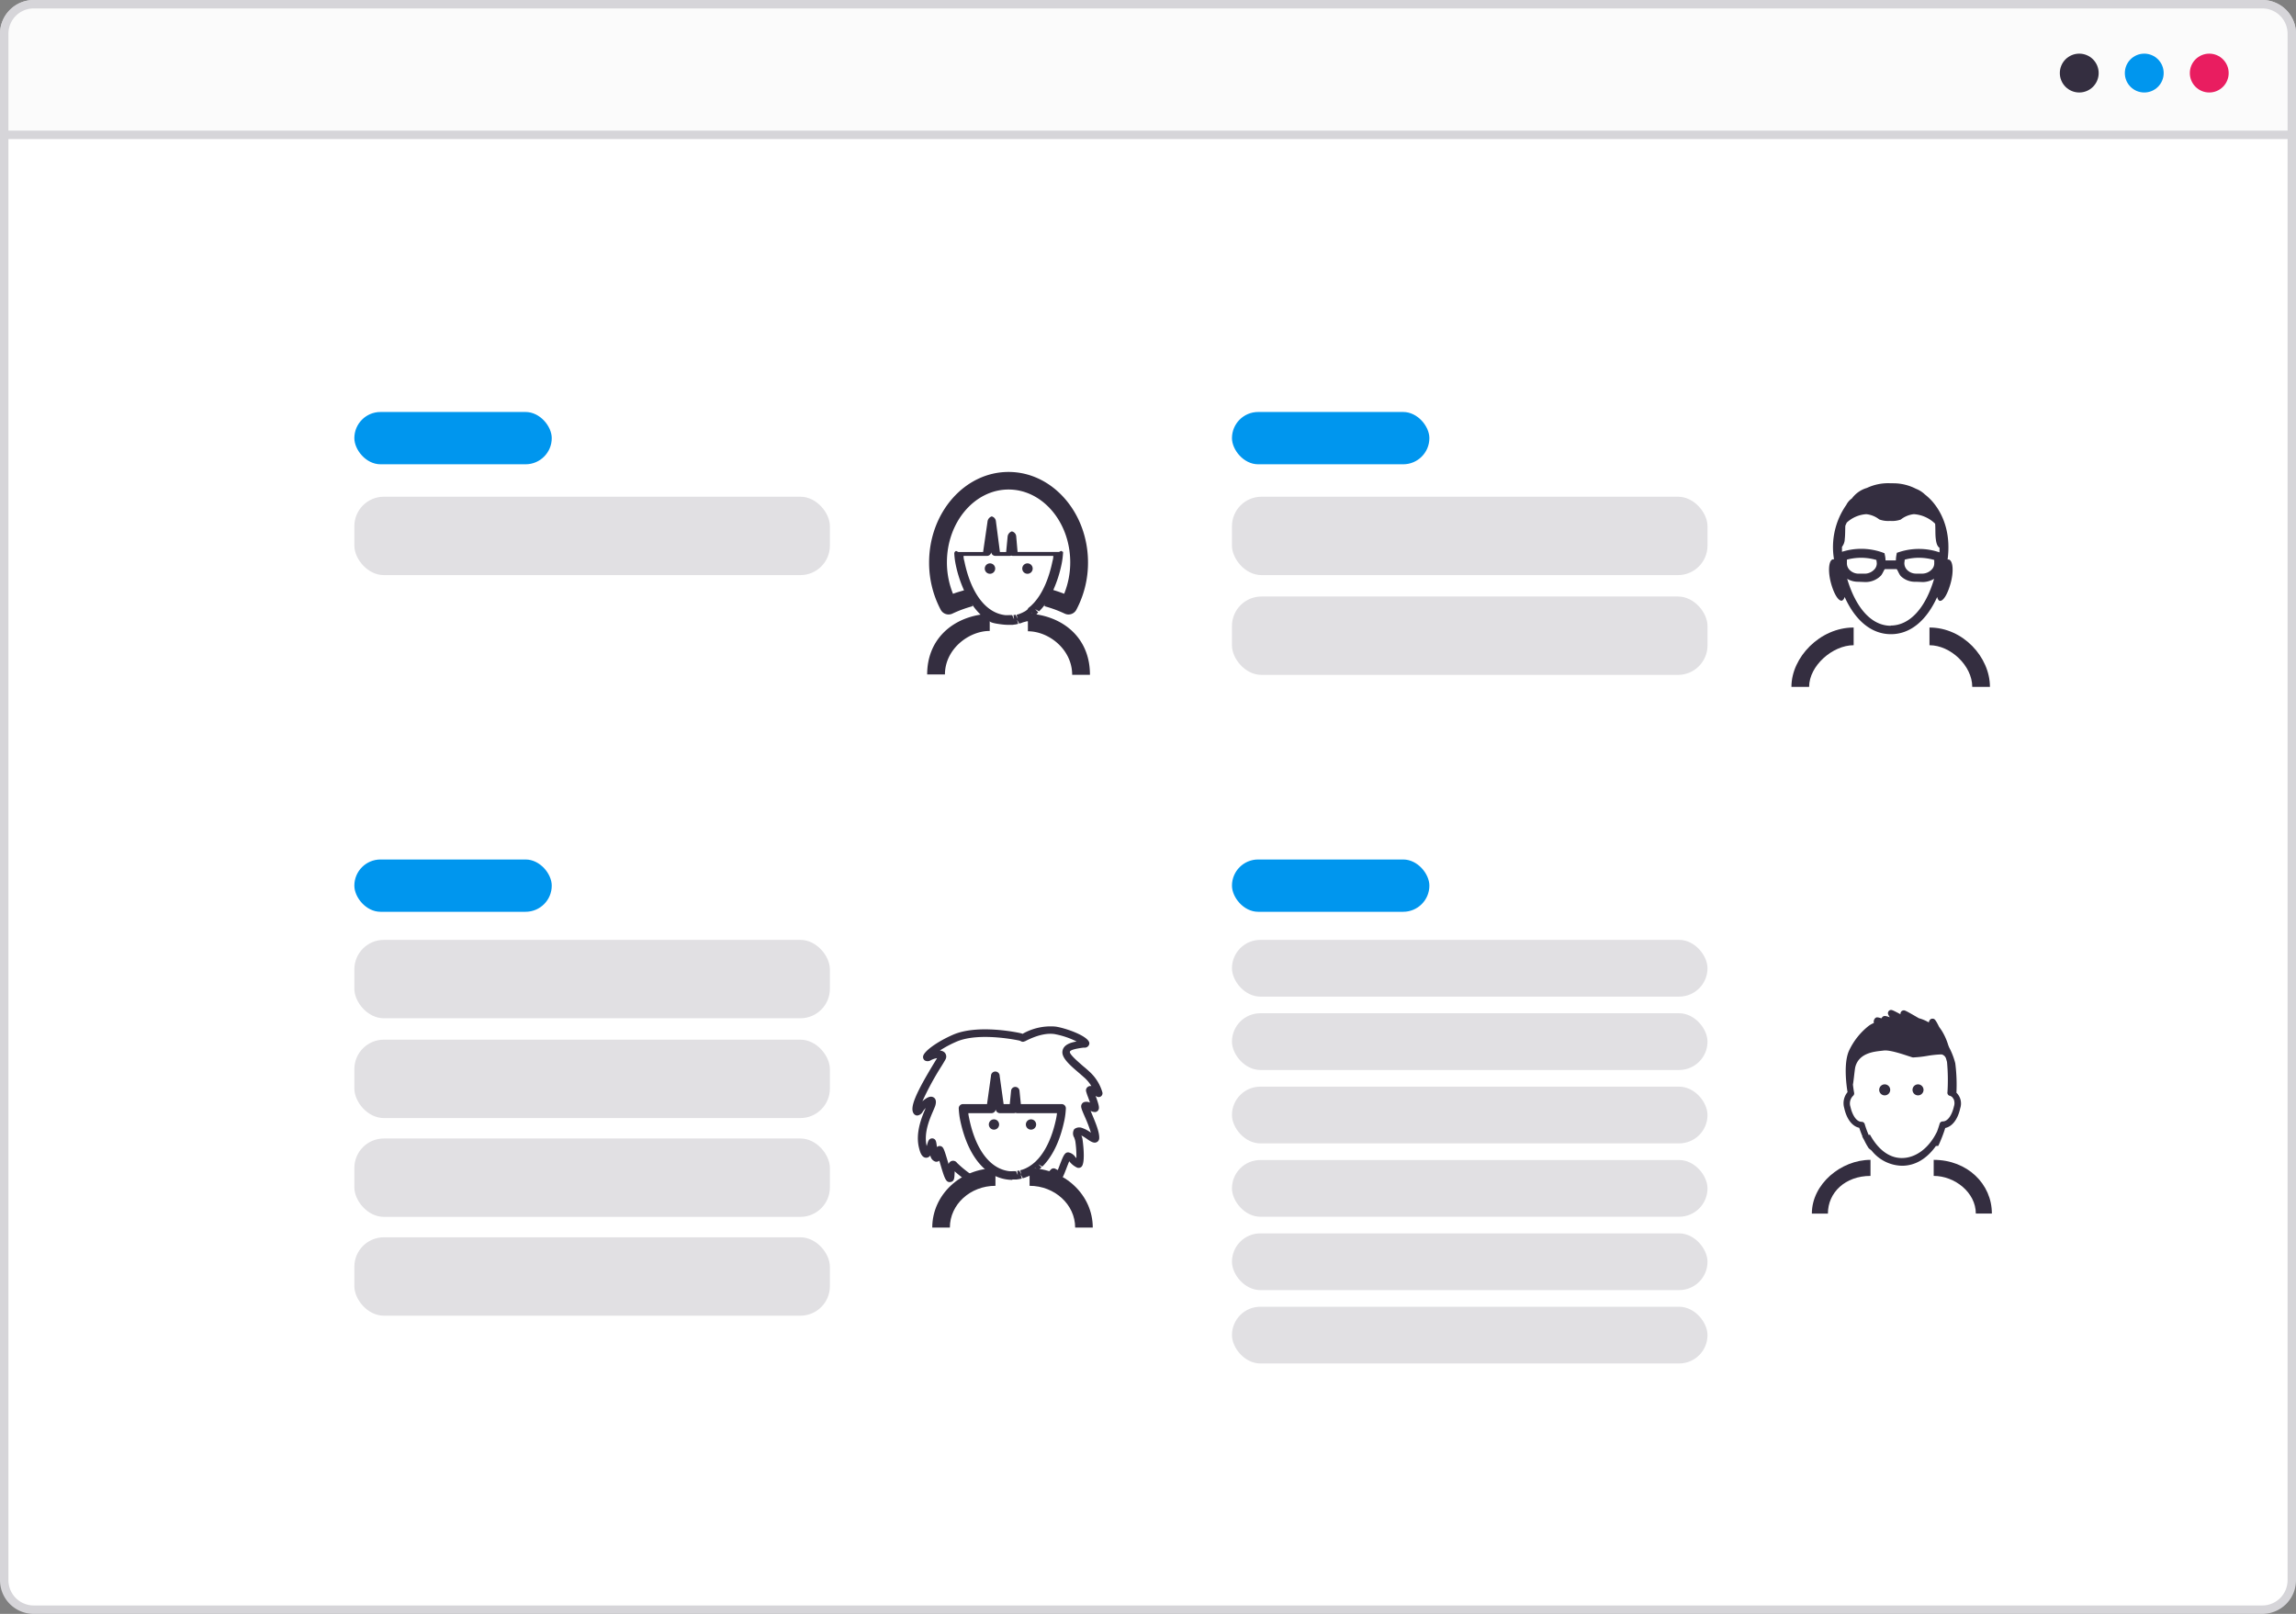 <svg id="co_dokáže_featury" data-name="co dokáže, featury" xmlns="http://www.w3.org/2000/svg" viewBox="0 0 545 383"><rect x="0" y="0" width="545" height="383" fill="#808080" stroke="none"/><defs><style>.cls-1{fill:#fff;}.cls-2{fill:#d6d5d9;}.cls-3{fill:#fbfbfb;}.cls-4{fill:#e1e0e3;}.cls-5{fill:#0096ee;}.cls-6{fill:#342e40;}.cls-7{fill:#e91d60;}</style></defs><title>Poradíte si i s velkými výběrky</title><g id="Poradíte_si_i_s_velkými_výběrky" data-name="Poradíte si i s velkými výběrky"><rect class="cls-1" x="1" y="1" width="543" height="381" rx="7" ry="7"/><path class="cls-2" d="M537,2a6,6,0,0,1,6,6V375a6,6,0,0,1-6,6H8a6,6,0,0,1-6-6V8A6,6,0,0,1,8,2H537m0-2H8A8,8,0,0,0,0,8V375a8,8,0,0,0,8,8H537a8,8,0,0,0,8-8V8a8,8,0,0,0-8-8h0Z"/><path class="cls-3" d="M1,32V8A7,7,0,0,1,8,1H537a7,7,0,0,1,7,7V32H1Z"/><path class="cls-2" d="M537,2a6,6,0,0,1,6,6V31H2V8A6,6,0,0,1,8,2H537m0-2H8A8,8,0,0,0,0,8V33H545V8a8,8,0,0,0-8-8h0Z"/><rect class="cls-4" x="292.43" y="117.88" width="112.88" height="18.6" rx="7" ry="7"/><rect class="cls-5" x="292.43" y="97.77" width="46.86" height="12.41" rx="6.21" ry="6.21"/><rect class="cls-5" x="292.43" y="203.97" width="46.86" height="12.41" rx="6.21" ry="6.21"/><rect class="cls-4" x="292.43" y="141.56" width="112.88" height="18.6" rx="7" ry="7"/><rect class="cls-4" x="292.43" y="223.05" width="112.88" height="13.46" rx="6.73" ry="6.73"/><rect class="cls-4" x="292.43" y="240.46" width="112.88" height="13.46" rx="6.73" ry="6.73"/><rect class="cls-4" x="292.43" y="257.88" width="112.88" height="13.46" rx="6.73" ry="6.73"/><rect class="cls-4" x="292.43" y="275.29" width="112.88" height="13.46" rx="6.73" ry="6.73"/><rect class="cls-4" x="292.43" y="292.7" width="112.88" height="13.46" rx="6.73" ry="6.73"/><rect class="cls-4" x="292.43" y="310.11" width="112.88" height="13.46" rx="6.73" ry="6.73"/><circle class="cls-6" cx="493.55" cy="17.34" r="4.61"/><circle class="cls-5" cx="508.98" cy="17.34" r="4.61"/><circle class="cls-7" cx="524.41" cy="17.34" r="4.61"/><path class="cls-6" d="M425.23,163h4.2c0-5,5.57-9.88,10.57-9.88v-4.2C432,148.92,425.23,156,425.23,163Z"/><path class="cls-6" d="M458,148.92v4.2c5,0,10.15,4.88,10.15,9.88h4.2C472.35,156,466,148.92,458,148.92Z"/><path class="cls-6" d="M460.38,142.59l0.16,0c0.72,0,1.69-1.42,2.43-4,0.8-2.76.68-5.49-.37-5.8a0.67,0.67,0,0,0-.23,0H462.3c0.7-5.27-.49-10-3.4-13.53a13.34,13.34,0,0,0-2-1.93h0a6.42,6.42,0,0,0-2.12-1.34,11.79,11.79,0,0,0-5.32-1.3,5.56,5.56,0,0,0-.6,0,11.85,11.85,0,0,0-5.7,1.1,6.8,6.8,0,0,0-3.58,2.5l0,0a4.16,4.16,0,0,0-1.33,1.54,17.43,17.43,0,0,0-2.91,12.91h-0.08a0.63,0.63,0,0,0-.23,0c-1,.3-1.16,3-0.37,5.8,0.73,2.55,1.71,4,2.42,4l0.16,0a1.2,1.2,0,0,0,.61-0.9c2.54,5.65,6.39,8.86,11,8.86s8.44-3.22,11-8.86A1.2,1.2,0,0,0,460.38,142.59ZM450.84,131l-0.59.19-0.11.6a7.88,7.88,0,0,0-.11,1V133h-2.47v-0.2a5.69,5.69,0,0,0-.11-0.9l-0.13-.61-0.55-.21a15.15,15.15,0,0,0-9.54-.13c0-.39,0-0.79,0-1.17a3.14,3.14,0,0,0,.66-1.84c0.12-1,.09-2.09.13-3.13,0.1-.31.22-0.5,0.34-0.79a7.54,7.54,0,0,1,4.65-2H443a6,6,0,0,1,3.08,1.25,6.14,6.14,0,0,0,2.55.35,6.23,6.23,0,0,0,2.55-.32,6.06,6.06,0,0,1,3.09-1.28h0.07a8,8,0,0,1,5,2.26c0.11,1.21,0,2.54.17,3.72,0.16,1.33.55,1.8,0.87,2,0,0.36,0,.71,0,1.08A15.14,15.14,0,0,0,450.84,131Zm-5.35,2.64a2.08,2.08,0,0,1-.58,1.5,3.16,3.16,0,0,1-2.16,1l-1.62,0a3,3,0,0,1-2.1-.9,2.23,2.23,0,0,1-.63-1.66l0-.77a13,13,0,0,1,7,.08Zm6.64-.83a13,13,0,0,1,7,.08l0,0.75a2.06,2.06,0,0,1-.58,1.49,3.14,3.14,0,0,1-2.16,1l-1.62,0a3,3,0,0,1-2.1-.9,2.26,2.26,0,0,1-.63-1.68Zm-3.33,15.69c-4.53,0-8.26-4.16-10.34-11.14a5,5,0,0,0,2.66.7h0l1.68,0.07a5.13,5.13,0,0,0,3.65-1.5c0.47-.51.8-1.57,1-1.57h2.72c0.19,0,.54,1.11,1,1.64a4.82,4.82,0,0,0,3.61,1.36h0l1.68,0.07a5.37,5.37,0,0,0,2.64-.78C457.06,144.31,453.32,148.44,448.79,148.45Z"/><path class="cls-6" d="M460.09,271.93a32.56,32.56,0,0,0,1.65-4.24c1.65-.33,3-2.07,3.56-4.7a3.55,3.55,0,0,0-.9-3.67,40.12,40.12,0,0,0-.28-7,17.15,17.15,0,0,0-1.47-3.79c-0.1-.26-0.17-0.44-0.21-0.54a14.39,14.39,0,0,0-1.56-3.45l-0.6-.86c-0.89-1.81-1.1-1.86-1.42-1.92a0.82,0.82,0,0,0-.61.13,1.06,1.06,0,0,0-.4.75,9.46,9.46,0,0,0-2.37-1c-3.28-1.91-3.37-1.9-3.68-1.86a0.8,0.8,0,0,0-.59.4,0.78,0.78,0,0,0-.09.52c-2-1.08-2.11-1.06-2.43-1a0.77,0.77,0,0,0-.5.48c-0.11.31-.08,0.5,0.39,1.24h0c-1-.37-1.46-0.44-1.81,0a0.8,0.8,0,0,0-.16.25c-1.05-.33-1.19-0.27-1.45-0.08a1.19,1.19,0,0,0-.36,1.18,5.69,5.69,0,0,0-1.26.71,16.23,16.23,0,0,0-4.66,5.91c-1.32,3-.58,8.29-0.33,9.79a4.09,4.09,0,0,0-.79,3.76c0.57,2.63,1.91,4.37,3.57,4.7,0.15,0.47.41,1.22,0.77,2.06l-0.07,0q0.21,0.42.44,0.81a15.6,15.6,0,0,0,1.12,2l0.68,0.55a9.43,9.43,0,0,0,7.2,3.59c3.14,0,5.9-1.66,8.05-4.68Zm-8.64,2.89c-3,0-5.64-2-7.58-5.56l-0.31.08a22.71,22.71,0,0,1-.93-2.56,0.76,0.76,0,0,0-.73-0.56c-1.39,0-2.3-1.92-2.66-3.56a2.53,2.53,0,0,1,.63-2.61,0.76,0.76,0,0,0,.24-0.72s-0.15-.8-0.28-1.93c0.1-.57.21-1.52,0.29-2.22,0.12-1,.2-1.7.28-2,0.86-3.21,4.28-3.6,6.11-3.8l0.59-.07c1.33-.19,4.21.75,5.86,1.3l1,0.32a1.61,1.61,0,0,0,.42,0,26.12,26.12,0,0,0,3.07-.35,25.14,25.14,0,0,1,3-.34,2.52,2.52,0,0,1,.49,0,1.49,1.49,0,0,1,1,1c0.07,0.24.14,0.5,0.22,0.77a46.06,46.06,0,0,1,.11,7.15,0.77,0.77,0,0,0,0,.32,0.76,0.76,0,0,0,.47.55l0.07,0a1.66,1.66,0,0,1,.69.44v0.21l0.1-.11a2.41,2.41,0,0,1,.2,2c-0.36,1.64-1.27,3.56-2.66,3.56a0.76,0.76,0,0,0-.73.56s-0.21.75-.6,1.82h0C457.85,272.58,454.65,274.81,451.45,274.82Z"/><path class="cls-6" d="M430.08,288h3.81c0-5,4.11-8.94,10.11-8.94v-3.81C437,275.25,430.08,281,430.08,288Z"/><path class="cls-6" d="M459,275.25v3.81c5,0,10,3.94,10,8.94h3.81C472.82,281,467,275.25,459,275.25Z"/><circle class="cls-6" cx="447.37" cy="258.64" r="1.31"/><circle class="cls-6" cx="455.28" cy="258.64" r="1.31"/><rect class="cls-4" x="84.11" y="117.88" width="112.88" height="18.6" rx="7" ry="7"/><rect class="cls-5" x="84.11" y="97.77" width="46.86" height="12.41" rx="6.21" ry="6.21"/><rect class="cls-5" x="84.11" y="203.97" width="46.86" height="12.41" rx="6.21" ry="6.21"/><rect class="cls-4" x="84.11" y="223.05" width="112.88" height="18.6" rx="7" ry="7"/><rect class="cls-4" x="84.11" y="246.73" width="112.88" height="18.6" rx="7" ry="7"/><rect class="cls-4" x="84.11" y="270.18" width="112.88" height="18.6" rx="7" ry="7"/><rect class="cls-4" x="84.11" y="293.63" width="112.88" height="18.6" rx="7" ry="7"/><path class="cls-6" d="M246,145.8c0.13-.11.27-0.31,0.45-0.48l-0.75-.77,0.95,0.53c0.17-.17.34-0.35,0.51-0.53l0,0c0.3-.34.59-0.7,0.87-1.07l-0.1.38a28.7,28.7,0,0,1,4.79,1.76,2.11,2.11,0,0,0,2.77-.91,23.78,23.78,0,0,0,2.77-11.22c0-11.85-8.46-21.49-18.86-21.49s-18.86,9.64-18.86,21.49a23.82,23.82,0,0,0,2.76,11.22,2.12,2.12,0,0,0,2.77.91,28.69,28.69,0,0,1,4.79-1.76l-0.1-.38a15,15,0,0,0,2,2.38c-7.18,1.13-12.68,6.2-12.68,14.2h4.22c0-6,5.63-10.33,10.63-10.33v-2.36c0,0.45,2.14.74,3.21,0.85a10.16,10.16,0,0,0,1.15.06h0.25c0.28,0,.59,0,0.87,0l0.37-.06c0.23,0,.46-0.07.69-0.12l0.22-.06-0.3-1,0.54,0.95,0.58-.17,0.21-.09c0.27-.1.76-0.2,1-0.29,0,0,.27,0,0.27,0v2.37c5,0,10.51,4.33,10.51,10.33h4.22C258.74,152,253.23,146.92,246,145.8Zm-1.22-.51,0.28,0.23H245Zm-18.57-4.38a19.77,19.77,0,0,1-1.44-7.47c0-9.52,6.57-17.27,14.63-17.27s14.64,7.75,14.64,17.27a19.86,19.86,0,0,1-1.44,7.47c-0.83-.33-1.7-0.62-2.58-0.89a29.52,29.52,0,0,0,2-6.3,18.89,18.89,0,0,0,.32-2.61c0-.29-0.09-0.08-0.29-0.29s-0.47.17-.77,0.17h-9.74l-0.32-3.68a1.3,1.3,0,0,0-1.05-1.2,1.46,1.46,0,0,0-1,1.32L238.83,131h-1.48l-0.95-7.29a1.31,1.31,0,0,0-1-1.16,1.47,1.47,0,0,0-1,1.28L233.36,131h-5.79c-0.29,0-.57-0.38-0.77-0.17a0.59,0.59,0,0,0-.28.54,16.93,16.93,0,0,0,.31,2.49,28.75,28.75,0,0,0,2,6.23C227.95,140.36,227.08,140.58,226.25,140.91ZM243.42,145c-0.19.12-.39,0.22-0.77,0.41-0.19.09-.38,0.16-0.77,0.32l-0.57.16,0.27,1-0.5-1-0.52.09,0.15,1-0.45-1c-0.22,0-.44,0-0.82,0a7.1,7.1,0,0,1-.83,0c-4.61-.51-8.15-5.22-9.7-12.8a4.22,4.22,0,0,1-.19-1.26h5.56a1,1,0,0,0,1-.85l0-.18,0,0.16a1,1,0,0,0,1,.87h3.35a1.07,1.07,0,0,0,.42-0.08,1.09,1.09,0,0,0,.42.08h9.55a4.09,4.09,0,0,1-.19,1.25c-0.86,4.19-2.36,7.6-4.33,9.81l0,0c-0.14.16-.29,0.31-0.49,0.51l-0.22.22c-0.19.18-.38,0.33-0.74,0.62C244,144.6,243.78,144.74,243.42,145Z"/><circle class="cls-6" cx="234.99" cy="134.93" r="1.24"/><circle class="cls-6" cx="243.89" cy="134.93" r="1.24"/><path class="cls-6" d="M240.33,280a8.61,8.61,0,0,1-1.05-.06c-5.51-.61-9.66-5.8-11.39-14.24a18.51,18.51,0,0,1-.31-2.58,1,1,0,0,1,1-1.1h5.71l0.94-6.7a1,1,0,0,1,2.06,0l0.94,6.7h1.46l0.31-3.14a1,1,0,0,1,1-.94h0a1,1,0,0,1,1,.94l0.32,3.14H252a1,1,0,0,1,1,1.1,18.64,18.64,0,0,1-.31,2.57c-0.94,4.57-2.54,8.14-4.77,10.63l0,0c-0.16.18-.33,0.35-0.5,0.52l-0.94-.54,0.74,0.73c-0.36.34-.59,0.53-0.82,0.71l-0.83-.67,0.63,0.83a9,9,0,0,1-.75.51l-0.18.12c-0.24.15-.49,0.28-0.75,0.41l-0.25.13a7.76,7.76,0,0,1-.72.29l-0.2.09-0.57.17-0.53-.94,0.3,1-0.22.06c-0.22.05-.44,0.08-0.67,0.12l-0.36.05c-0.28,0-.56,0-0.84,0h-0.2Zm0.81-2.13,0.45,1-0.15-1,0.51-.09,0.49,0.94-0.27-1,0.57-.16c0.39-.15.58-0.22,0.76-0.31,0.37-.19.57-0.29,0.76-0.41,0.36-.23.55-0.37,0.75-0.51,0.35-.28.54-0.44,0.73-0.61l0.22-.22,0.48-.5h0l0,0c1.95-2.18,3.43-5.52,4.28-9.65q0.11-.56.18-1.18h-9.42a1.07,1.07,0,0,1-.41-0.08,1.06,1.06,0,0,1-.41.08h-3.31a1,1,0,0,1-1-.9l0-.2,0,0.2a1,1,0,0,1-1,.9h-5.49c0,0.41.11,0.8,0.18,1.19,1.53,7.49,5,12.07,9.58,12.58a7,7,0,0,0,.82,0c0.38,0,.59,0,0.81,0h0Z"/><path class="cls-6" d="M225.46,291.32h-4.17c0-7.76,6.72-14.08,15-14.08v4.17c-6,0-10.82,4.44-10.82,9.91h0Z"/><path class="cls-6" d="M259.38,291.32h-4.17c0-5.46-4.86-9.91-10.82-9.91v-4.17c8.27,0,15,6.32,15,14.08h0Z"/><path class="cls-6" d="M235.94,265.64a1.22,1.22,0,1,0,1.22,1.22,1.22,1.22,0,0,0-1.22-1.22h0Z"/><path class="cls-6" d="M244.73,265.64a1.22,1.22,0,1,0,1.22,1.22,1.22,1.22,0,0,0-1.22-1.22h0Z"/><path class="cls-6" d="M250.19,279.31v0a1,1,0,0,0,.91.87c0.88,0.07,1.19-.71,2.07-3,0.18-.48.43-1.11,0.63-1.59l0.09,0.09a4.91,4.91,0,0,0,1.8,1.42,1,1,0,0,0,1-.19c1.1-1,.26-6.6.25-6.65-0.07-.29-0.16-0.56-0.25-0.8a12.8,12.8,0,0,1,1.24.77c1,0.7,1.73,1.16,2.41.82a1.06,1.06,0,0,0,.58-0.91c0.09-1.54-1-4-1.8-5.94l-0.25-.58a2.24,2.24,0,0,0,1.12.29,1,1,0,0,0,.71-0.45c0.32-.52.16-1.18-0.63-3.39l0.26,0.15a0.9,0.9,0,0,0,1.34-1,10.59,10.59,0,0,0-3-4.84c-0.49-.45-1-0.91-1.55-1.35-1.14-1-3.25-2.78-3.17-3.41,0.05-.4,1.13-0.73,3.22-1l0.41,0a1.09,1.09,0,0,0,1-1c0-1.7-5.73-3.69-8.07-4a13.45,13.45,0,0,0-7.78,1.72,3.46,3.46,0,0,0-.61-0.18c-0.41-.09-10-2.18-15.93.41-3.85,1.69-7,4-7.08,5.18a1,1,0,0,0,.42.92,1.38,1.38,0,0,0,1.41-.06,5,5,0,0,1,1.49-.5l-0.52.86c-4.62,7.6-5.95,10.81-5.07,12.23a1.07,1.07,0,0,0,.87.53,1.73,1.73,0,0,0,1.37-1,7.35,7.35,0,0,1,.66-0.8c-0.89,2.06-2.54,5.88-1.57,9.58,0.2,0.78.58,2.22,1.67,2.24a1.23,1.23,0,0,0,1-.55,1.77,1.77,0,0,0,1.22,1.48,1.07,1.07,0,0,0,.83-0.18l0.07-.05,0.17,0.56c1.05,3.55,1.37,4.62,2.41,4.51s1-1,1.06-2.23c0-.09,0-0.2,0-0.32,1.55,1.37,4.57,3.78,5.64,3.42A1.33,1.33,0,0,0,233,281c0.22,0.2,1-1.54.09-2.46l-0.14-.15a0.9,0.9,0,0,0-1.52.85l0,0.07a25.76,25.76,0,0,1-4.27-3.35,1.12,1.12,0,0,0-2,.3l-0.22-.75c-0.82-2.75-1-3.17-1.44-3.43a1,1,0,0,0-.92,0,1,1,0,0,0-.21.14l0-.26c-0.14-1-.19-1.4-0.62-1.67a0.94,0.94,0,0,0-.78-0.09c-0.53.18-.66,0.62-0.92,1.5l-0.08.28c-0.74-3.08.67-6.35,1.52-8.31,0.18-.42.34-0.79,0.45-1.08s0.55-1.56-.28-2.12-1.81.11-2.71,0.88a68.47,68.47,0,0,1,4.59-8.43c0.51-.83.75-1.24,0.87-1.47a1.39,1.39,0,0,0-.19-1.68,1.76,1.76,0,0,0-1.13-.46,26.23,26.23,0,0,1,3.91-2.09c5.38-2.36,14.73-.32,14.84-0.3a1.51,1.51,0,0,1,.51.19,0.9,0.9,0,0,0,.89,0l0.06,0c3.39-1.77,5.69-1.91,7-1.71a19.51,19.51,0,0,1,5.25,1.76c-1.56.27-3.17,0.82-3.36,2.34s1.65,3.17,3.79,5c0.51,0.43,1,.88,1.5,1.31a8.76,8.76,0,0,1,1.58,1.94,1,1,0,0,0-.84.18,1,1,0,0,0-.41,1.07,12.94,12.94,0,0,0,.47,1.39c0.12,0.33.3,0.81,0.45,1.28a1.91,1.91,0,0,0-1.44-.11,1.06,1.06,0,0,0-.59.62c-0.18.51,0,1,.79,2.81a33.08,33.08,0,0,1,1.46,3.82,7.52,7.52,0,0,0-2.09-1.13,1.9,1.9,0,0,0-1.87.29,1.87,1.87,0,0,0,0,2c0.09,0.26.18,0.53,0.25,0.81a24.23,24.23,0,0,1,.26,4.07l-0.27-.3a2.52,2.52,0,0,0-1.61-1.07c-0.9-.06-1.23.81-2.12,3.13-0.12.32-.27,0.71-0.41,1.07a2.25,2.25,0,0,0-.42-0.21,0.9,0.9,0,0,0-1.25.1,15.92,15.92,0,0,1-2.94,2.52l-0.63.46s0,0,.06.05C246.43,280.59,249.4,280.11,250.19,279.31Z"/></g></svg>